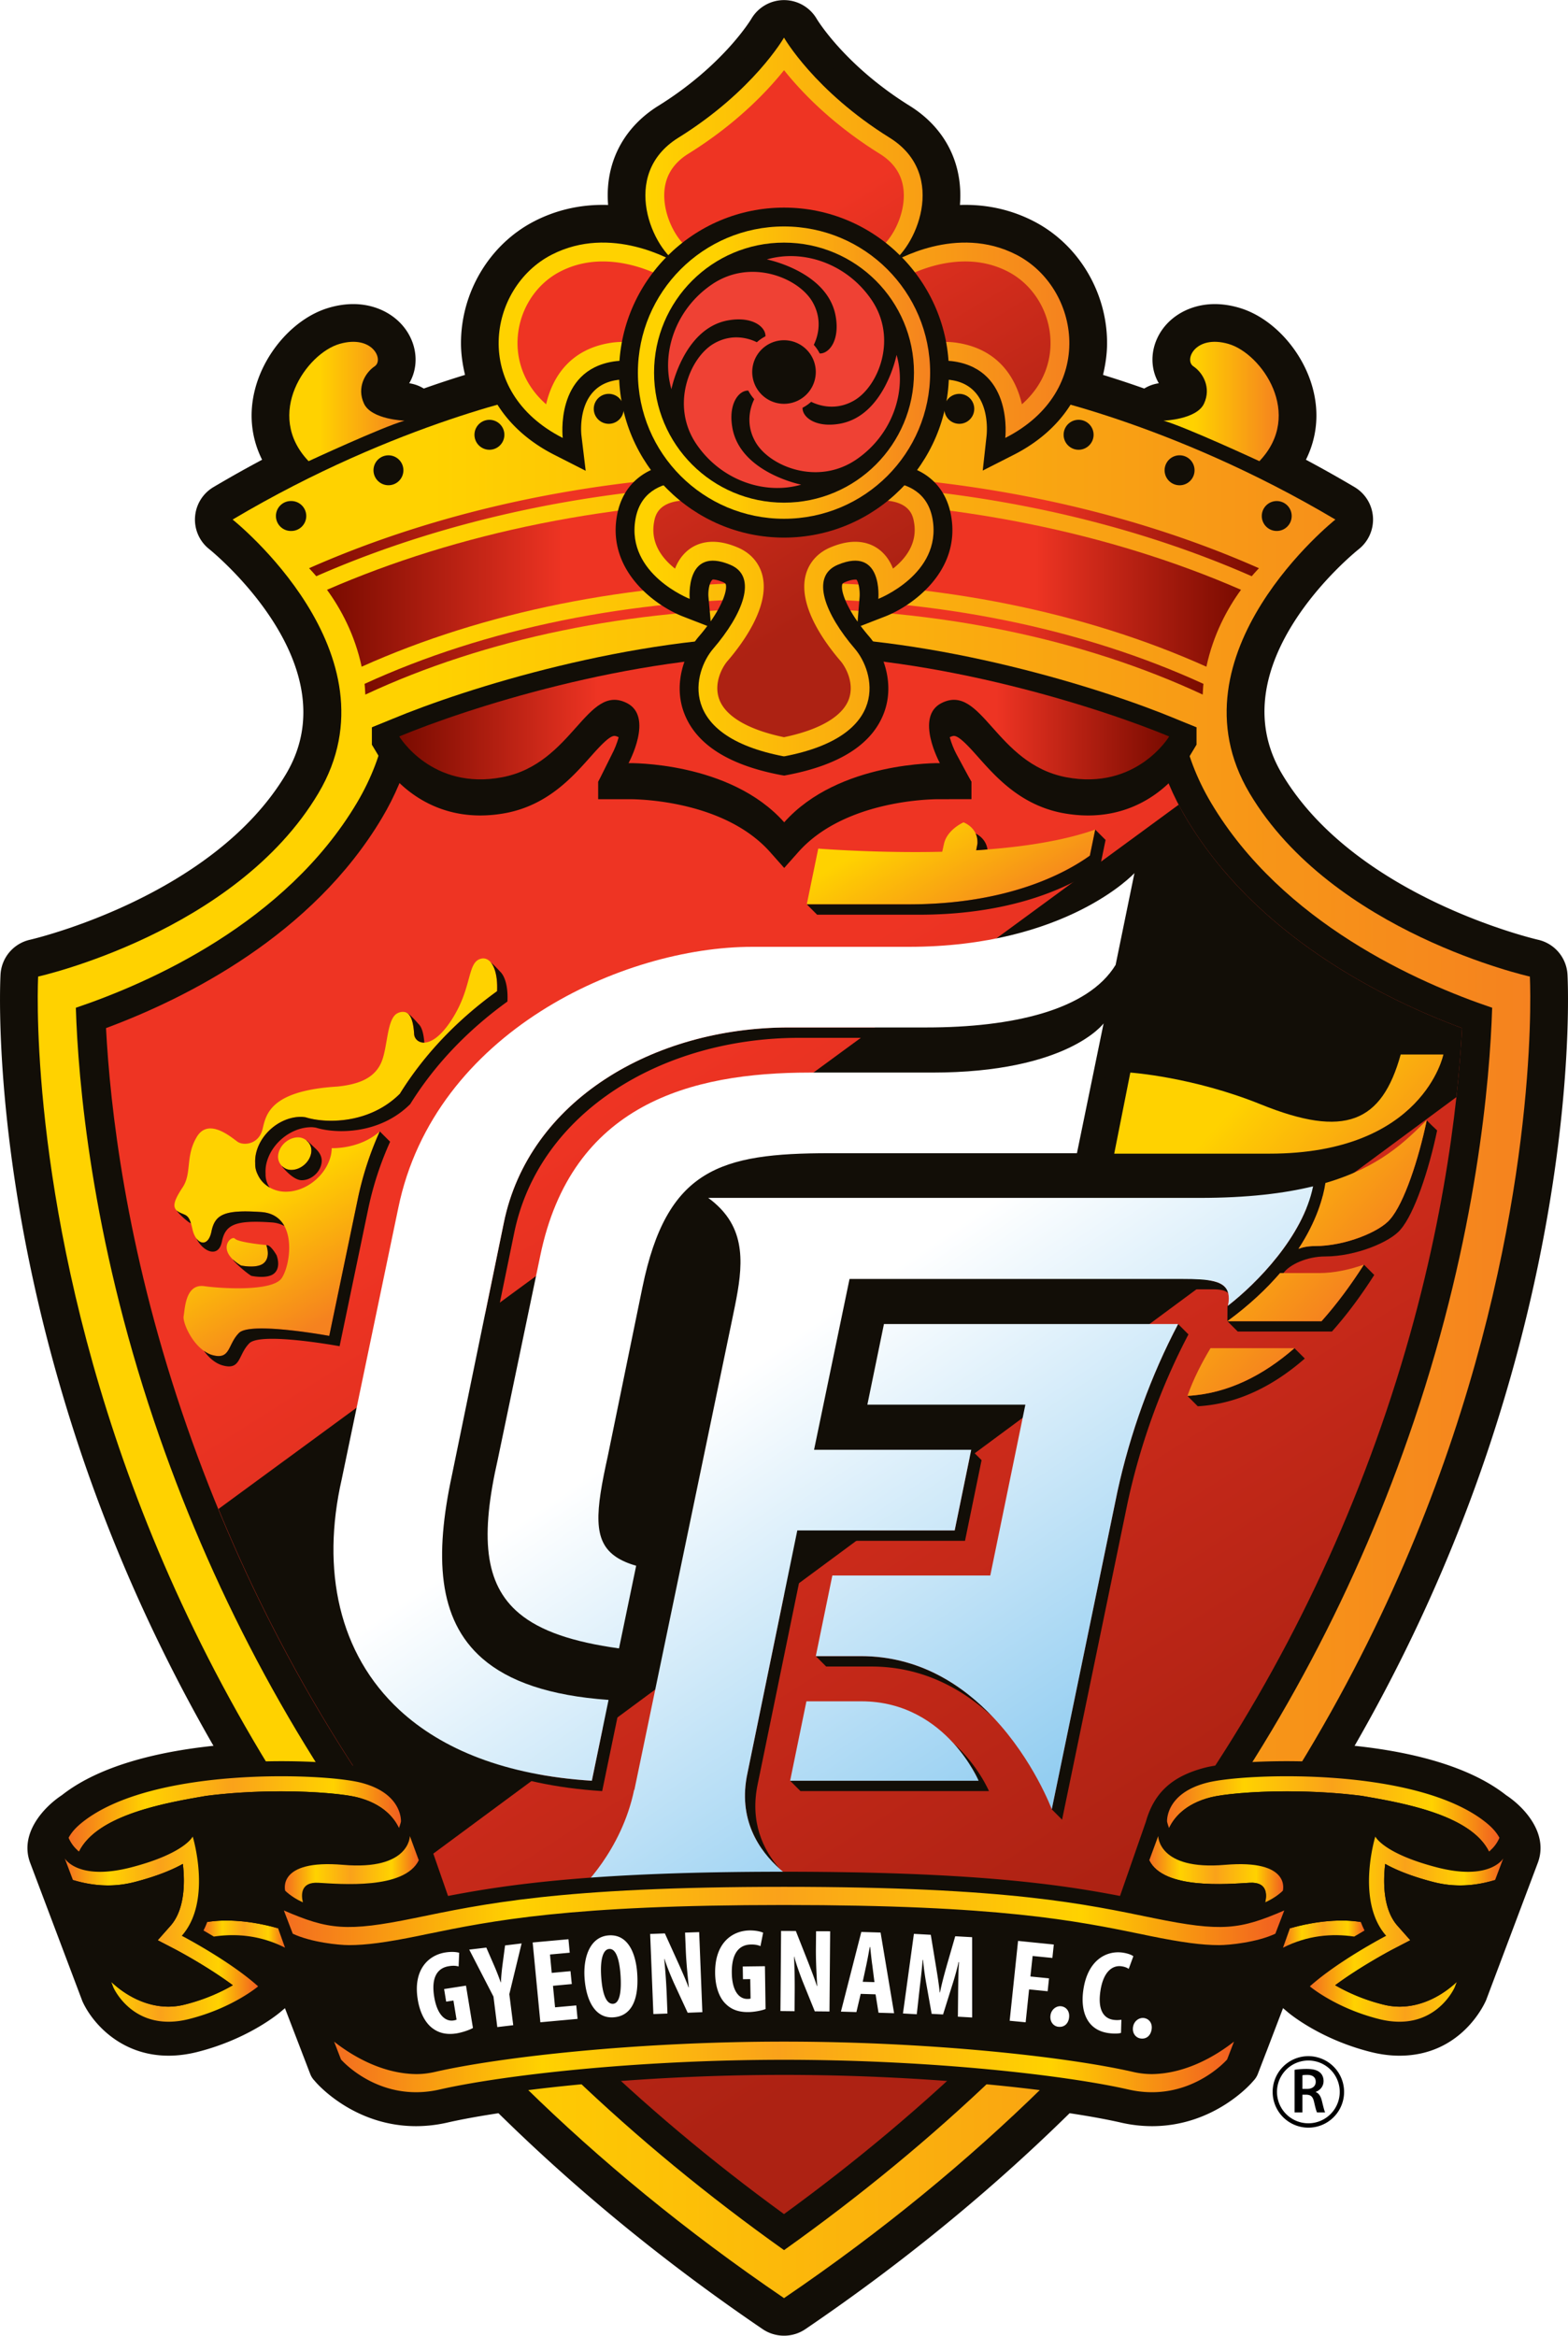 <svg xmlns="http://www.w3.org/2000/svg" xml:space="preserve" width="259.151" height="385.876" x="0px" y="0px" enable-background="new 0 0 298.497 444.462" viewBox="0 0 298.497 444.462"><path fill="#120E07" d="M219.296 404.592a26.44 26.44 0 0 1-5.904-.68c-11.593-2.642-36.617-5.496-64.135-5.496-27.526 0-52.545 2.854-64.138 5.503a26.965 26.965 0 0 1-5.91.673c-11.864 0-18.91-8.145-19.205-8.504l-.301-.34a3.682 3.682 0 0 1-.625-1.036l-.183-.466-1.026-2.678-.283-.728-.241-.638-3.101-8.064-.915.777c-1.104.912-6.772 5.303-15.827 7.575-1.84.459-3.665.692-5.408.692-9.359 0-14.729-6.546-16.427-10.411l-9.89-26.199c-2.2-5.668 2.645-10.761 5.992-12.958 11.526-9.084 33.021-10.064 41.75-10.064 7.193 0 13.457.527 16.748 1.421 7.349 1.978 11.657 6.018 13.563 12.716l3.836 11.007c12.285-2.198 28.907-4.105 61.583-4.105s49.31 1.907 61.591 4.105l3.904-11.201c1.833-6.5 6.138-10.544 13.493-12.521 3.295-.894 9.563-1.421 16.749-1.421 8.728 0 30.224.98 41.741 10.064 3.348 2.197 8.207 7.29 5.973 12.997l-9.786 25.985c-.239.563-4.629 10.586-16.503 10.586-1.748 0-3.562-.233-5.406-.692-9.395-2.344-15.177-7.032-15.805-7.55l-.948-.81-3.092 8.094-.227.576-.298.776-1.017 2.646-.19.488a3.812 3.812 0 0 1-.625 1.036l-.33.372c-.272.328-7.316 8.473-19.177 8.473z"/><path fill="#120E07" d="M298.398 185.434a7.19 7.19 0 0 0-5.601-6.607c-.347-.08-34.771-8.053-48.743-31.55-12.37-20.803 13.524-41.908 14.639-42.795a7.206 7.206 0 0 0 2.674-6.108 7.19 7.19 0 0 0-3.49-5.675 236.297 236.297 0 0 0-9.271-5.212c2.084-4.19 2.576-8.858 1.294-13.621-1.929-7.172-7.697-13.47-14.026-15.306-1.577-.463-3.131-.693-4.623-.693-5.432 0-10.035 3.144-11.453 7.821-.761 2.538-.431 5.15.806 7.243a7.21 7.21 0 0 0-2.777 1.005 201.79 201.79 0 0 0-7.847-2.596c.459-1.944.764-3.932.771-6.002.019-9.762-5.478-18.893-14.005-23.258-4.001-2.053-8.368-3.093-12.987-3.093-.344 0-.684.006-1.017.018.052-.697.084-1.401.071-2.093-.084-7.007-3.51-12.972-9.657-16.788-12.408-7.716-17.64-16.47-17.691-16.554a7.211 7.211 0 0 0-12.425 0c-.052.084-5.28 8.837-17.693 16.554-6.143 3.816-9.573 9.781-9.658 16.788-.008.691.018 1.396.076 2.093a30.986 30.986 0 0 0-1.015-.018c-4.62 0-8.993 1.041-12.996 3.093-8.519 4.365-14.014 13.496-13.996 23.258.003 2.07.306 4.058.767 6.002a191.627 191.627 0 0 0-7.85 2.596 7.228 7.228 0 0 0-2.774-1.005c1.238-2.093 1.568-4.7.806-7.237-1.418-4.684-6.02-7.828-11.442-7.828-1.499 0-3.063.23-4.636.693-6.327 1.835-12.094 8.135-14.024 15.306-1.287 4.765-.794 9.44 1.29 13.621a236.273 236.273 0 0 0-9.27 5.212 7.176 7.176 0 0 0-3.495 5.687 7.154 7.154 0 0 0 2.695 6.105c.272.21 27.068 21.859 14.634 42.787-13.974 23.498-48.408 31.471-48.753 31.55a7.19 7.19 0 0 0-5.605 6.607c-.086 1.582-1.936 39.303 15.016 90.128 15.605 46.755 50.832 113.812 130.069 167.656a7.25 7.25 0 0 0 4.073 1.243 7.194 7.194 0 0 0 4.058-1.243c79.248-53.845 114.476-120.901 130.075-167.656 16.945-50.825 15.09-88.546 15.006-90.128z"/><linearGradient id="a" x1="7.183" x2="291.315" y1="253.58" y2="253.58" gradientUnits="userSpaceOnUse"><stop offset="0.264" style="stop-color:#ffd200"/><stop offset="1" style="stop-color:#f5821f"/></linearGradient><path fill="url(#a)" d="M195.411 74.916s27.226 5.209 58.802 23.951c0 0-32.12 25.519-16.335 52.071 15.791 26.559 53.356 34.893 53.356 34.893s8.241 149.394-141.95 251.458l-.01.046c-.005-.014-.018-.017-.026-.023-.008.007-.021.01-.029.023v-.046C-.973 335.225 7.263 185.831 7.263 185.831s37.565-8.334 53.354-34.893c15.787-26.552-16.333-52.071-16.333-52.071 31.576-18.742 58.798-23.951 58.798-23.951s20.552-5.09 46.116-5.09c25.567 0 46.213 5.09 46.213 5.09z"/><linearGradient id="b" x1="55.071" x2="76.997" y1="76.399" y2="76.399" gradientUnits="userSpaceOnUse"><stop offset="0.264" style="stop-color:#ffd200"/><stop offset="1" style="stop-color:#f5821f"/></linearGradient><path fill="url(#b)" d="M58.745 87.757s13.994-6.491 18.251-7.708c0 0-6.284-.201-7.703-3.242-1.418-3.043.206-5.877 2.026-7.098 1.828-1.217-.404-6.084-6.691-4.263-6.285 1.83-14.396 13.386-5.883 22.311z"/><path fill="#120E07" d="M230.549 152.771c-2.816-4.746-4.564-9.49-5.455-14.173-22.482-9.106-49.844-15.152-75.845-15.152-26 0-53.354 6.045-75.847 15.157-.892 4.678-2.642 9.422-5.456 14.168-13.582 22.852-39.486 34.266-53.509 38.996.431 13.773 2.901 43.122 14.888 78.623 21.392 63.356 61.718 116.405 119.932 157.792 58.21-41.388 98.533-94.437 119.919-157.792 11.983-35.501 14.444-64.85 14.885-78.623-14.025-4.73-39.929-16.145-53.512-38.996z"/><linearGradient id="c" x1="95.181" x2="225.969" y1="143.666" y2="349.674" gradientUnits="userSpaceOnUse"><stop offset="0.275" style="stop-color:#ee3423"/><stop offset="1" style="stop-color:#ad2213"/></linearGradient><path fill="url(#c)" d="M149.249 421.322c-55.479-40.343-94.042-91.705-114.646-152.72-10.647-31.537-13.646-57.989-14.42-72.964 15.361-5.704 39.288-17.698 52.547-40.017 2.462-4.139 4.286-8.472 5.458-12.915 22.515-8.728 48.246-13.687 71.061-13.687 22.809 0 48.54 4.959 71.064 13.681 1.159 4.443 2.988 8.774 5.451 12.921 13.267 22.319 37.189 34.313 52.557 40.017-.78 14.987-3.79 41.457-14.428 72.964-20.596 61.012-59.155 112.372-114.644 152.72z"/><defs><filter id="d" width="258.138" height="292.304" x="20.183" y="129.019" filterUnits="userSpaceOnUse"><feColorMatrix color-interpolation-filters="sRGB" result="source" values="-1 0 0 0 1 0 -1 0 0 1 0 0 -1 0 1 0 0 0 1 0"/></filter></defs><mask id="e" width="258.138" height="292.304" x="20.183" y="129.019" maskUnits="userSpaceOnUse"><g filter="url(#d)"><image width="1093" height="1235" overflow="visible" transform="matrix(.24 0 0 .24 18.183 127.019)"/></g></mask><g mask="url(#e)" opacity="0.6"><path d="M149.249 421.322c-55.479-40.343-94.042-91.705-114.646-152.72-10.647-31.537-13.646-57.989-14.42-72.964 15.361-5.704 39.288-17.698 52.547-40.017 2.462-4.139 4.286-8.472 5.458-12.915 22.515-8.728 48.246-13.687 71.061-13.687 22.809 0 48.54 4.959 71.064 13.681 1.159 4.443 2.988 8.774 5.451 12.921 13.267 22.319 37.189 34.313 52.557 40.017-.78 14.987-3.79 41.457-14.428 72.964-20.596 61.012-59.155 112.372-114.644 152.72z"/></g><path fill="#120E07" d="M278.32 195.638c-15.367-5.704-39.29-17.698-52.557-40.017-.492-.822-.932-1.659-1.376-2.498L41.592 287.146a297.708 297.708 0 0 0 38.594 67.285l197.063-145.663c.547-5.008.877-9.418 1.071-13.13z"/><path fill="#FFCF00" d="M275.355 296.87c0-.007 0-.014.01-.014-.01 0-.01.007-.01.014z"/><linearGradient id="f" x1="221.504" x2="243.426" y1="76.399" y2="76.399" gradientUnits="userSpaceOnUse"><stop offset="0.264" style="stop-color:#ffd200"/><stop offset="1" style="stop-color:#f5821f"/></linearGradient><path fill="url(#f)" d="M239.749 87.757s-13.991-6.491-18.245-7.708c0 0 6.283-.201 7.701-3.242 1.421-3.043-.197-5.877-2.023-7.098-1.829-1.217.401-6.084 6.691-4.263 6.287 1.83 14.39 13.386 5.876 22.311z"/><linearGradient id="g" x1="62.251" x2="236.249" y1="110.99" y2="110.99" gradientUnits="userSpaceOnUse"><stop offset="0" style="stop-color:#790b00"/><stop offset="0.258" style="stop-color:#ee3423"/><stop offset="0.775" style="stop-color:#ee3423"/><stop offset="1" style="stop-color:#790b00"/></linearGradient><path fill="url(#g)" d="M62.251 112.235c2.624 3.606 5.293 8.516 6.594 14.634 23.226-10.437 51.056-16.084 80.403-16.084 29.349 0 57.186 5.647 80.413 16.084 1.302-6.118 3.97-11.039 6.588-14.639-24.752-10.782-54.719-17.12-87-17.12-32.274 0-62.241 6.339-86.998 17.125z"/><linearGradient id="h" x1="69.402" x2="229.099" y1="123.048" y2="123.048" gradientUnits="userSpaceOnUse"><stop offset="0" style="stop-color:#790b00"/><stop offset="0.258" style="stop-color:#ee3423"/><stop offset="0.775" style="stop-color:#ee3423"/><stop offset="1" style="stop-color:#790b00"/></linearGradient><path fill="url(#h)" d="M149.257 115.794c29.25 0 56.915 5.75 79.699 16.379.045-.678.062-1.376.143-2.04-22.927-10.521-50.611-16.218-79.842-16.218-29.242 0-56.929 5.697-79.855 16.218.08.664.101 1.363.144 2.046 22.772-10.635 50.451-16.385 79.711-16.385z"/><linearGradient id="i" x1="58.839" x2="239.661" y1="99.871" y2="99.871" gradientUnits="userSpaceOnUse"><stop offset="0" style="stop-color:#790b00"/><stop offset="0.258" style="stop-color:#ee3423"/><stop offset="0.775" style="stop-color:#ee3423"/><stop offset="1" style="stop-color:#790b00"/></linearGradient><path fill="url(#i)" d="M149.257 91.97c33.027 0 63.7 6.544 89.032 17.682a46.68 46.68 0 0 1 1.372-1.525c-25.693-11.362-56.829-18.036-90.413-18.036-33.583 0-64.711 6.674-90.41 18.036.438.458.894.971 1.369 1.525 25.341-11.133 56.014-17.682 89.05-17.682z"/><path fill="#120E07" d="m149.286 161.885-2.68-3.017c-8.694-9.783-24.901-10.066-26.717-10.066h-6.02l2.635-5.296c.915-1.701 1.96-4.794 1.528-6.168-.058-.187-.105-.25-.311-.352-.206-.108-.507-.228-.75-.228-1.015 0-2.928 2.146-4.618 4.042-3.417 3.836-8.1 9.099-16.024 10.622-1.661.32-3.302.479-4.89.479-12.42 0-18.271-9.513-18.511-9.912l-2.136-3.563 3.839-1.593c14.04-5.853 45.569-15.757 74.652-15.781 29.093.024 60.617 9.929 74.654 15.781l3.842 1.593-2.136 3.56c-.24.403-6.09 9.916-18.501 9.916h-.013c-1.58 0-3.234-.159-4.889-.479-7.918-1.523-12.603-6.779-16.018-10.615-1.684-1.902-3.606-4.048-4.623-4.048-.243 0-.547.12-.751.228-.204.102-.246.165-.301.352-.438 1.371.608 4.459 1.527 6.168l2.858 5.291-6.247.005c-1.816 0-18.025.284-26.714 10.066l-2.685 3.015z"/><image width="692" height="208" overflow="visible" transform="matrix(.24 0 0 .24 66.315 120.558)"/><path fill="#120E07" d="m149.286 165.166-2.68-3.022c-8.694-9.778-24.901-10.063-26.717-10.063h-6.02v-3.28c.919-1.701 4.595-6.811 4.163-8.184-.058-.186-.105-.244-.311-.353-.206-.102-.507-.225-.75-.225-1.015 0-2.928 2.146-4.618 4.038-3.417 3.839-8.1 9.104-16.024 10.63a26.551 26.551 0 0 1-4.89.471c-12.42 0-18.271-9.511-18.511-9.911l-2.136-3.561v-3.283c14.04-5.851 49.408-14.072 78.492-14.095 29.093.022 64.457 8.244 78.496 14.095v3.283l-2.136 3.556c-.24.405-6.09 9.916-18.501 9.916h-.013c-1.58 0-3.234-.159-4.889-.471-7.918-1.526-12.603-6.786-16.018-10.628-1.684-1.894-3.606-4.04-4.623-4.04-.243 0-.547.123-.751.225-.204.109-.246.167-.301.353-.438 1.37 3.457 6.47 4.386 8.179v3.278l-6.247.007c-1.816 0-18.025.285-26.714 10.063l-2.687 3.022z"/><linearGradient id="j" x1="76.006" x2="222.572" y1="140.56" y2="140.56" gradientUnits="userSpaceOnUse"><stop offset="0" style="stop-color:#790b00"/><stop offset="0.258" style="stop-color:#ee3423"/><stop offset="0.775" style="stop-color:#ee3423"/><stop offset="1" style="stop-color:#790b00"/></linearGradient><path fill="url(#j)" d="M149.286 124.642c-29.43.022-60.888 10.338-73.28 15.5 0 0 6.204 10.338 19.644 7.752 13.439-2.585 16.026-17.944 23.676-14.113 5.17 2.586.33 11.436.33 11.436s19.263-.4 29.63 11.262c10.364-11.662 29.635-11.262 29.635-11.262s-4.843-8.849.324-11.436c7.659-3.832 10.249 11.528 23.684 14.113 13.435 2.586 19.644-7.752 19.644-7.752-12.393-5.162-43.859-15.477-73.287-15.5z"/><image width="520" height="653" overflow="visible" transform="matrix(.24 0 0 .24 86.867 -3.772)"/><path fill="#120E07" d="m149.274 147.587-.72-.126c-10.108-1.936-16.306-6.008-18.441-12.111-1.86-5.317.136-10.98 2.925-14.231a35.45 35.45 0 0 0 1.612-2.005l-4.66-1.81c-5.108-1.998-14.327-8.528-12.572-19.007 1.086-6.526 6.049-10.266 13.621-10.266.52 0 1.021.013 1.5.041-.813-3.912-3.032-8.349-5.939-11.512-1.803-1.97-4.686-4.318-8.096-4.318-.371 0-.752.029-1.135.089-7.717 1.185-6.727 10.194-6.678 10.579l.804 6.675-5.995-3.048c-8.985-4.573-14.145-12.305-14.157-21.206-.021-8.427 4.713-16.298 12.052-20.062 3.488-1.79 7.316-2.691 11.352-2.691 1.912 0 3.736.199 5.429.522-.587-1.929-.927-4.006-.903-6.134.068-5.75 2.896-10.641 7.962-13.799 13.292-8.253 18.847-17.705 18.907-17.795L149.249 0l3.118 5.374c.052.097 5.61 9.542 18.898 17.793 5.066 3.159 7.896 8.051 7.961 13.8a20.248 20.248 0 0 1-.9 6.134 28.922 28.922 0 0 1 5.426-.522c4.04 0 7.863.901 11.354 2.691 7.335 3.764 12.071 11.635 12.059 20.062-.02 8.901-5.177 16.633-14.163 21.206l-5.921 3.009.731-6.62c.097-.961.815-9.44-6.675-10.595a7.57 7.57 0 0 0-1.144-.089c-3.402 0-6.286 2.357-8.096 4.327-2.9 3.155-5.128 7.591-5.94 11.503.485-.027.987-.041 1.499-.041 7.575 0 12.541 3.739 13.629 10.266 1.761 10.479-7.459 17.01-12.574 19.007l-4.668 1.81a37.921 37.921 0 0 0 1.619 2.009c2.79 3.247 4.781 8.911 2.926 14.228-2.13 6.103-8.336 10.175-18.444 12.111l-.67.124zm13.622-37.296c-.469 0-1.068.086-2.033.487-.479.206-.511.348-.54.476-.236.981.443 3.512 2.936 7.052l.376-4.652c.11-1.429-.246-3.074-.615-3.364l-.124.001zm-27.194-.018c-.623.34-.947 2.117-.83 3.358l.417 4.61c2.447-3.504 3.121-6.011 2.891-6.987-.029-.128-.064-.271-.552-.481-1.042-.432-1.655-.5-1.926-.5z"/><linearGradient id="k" x1="94.927" x2="203.57" y1="75.544" y2="75.544" gradientUnits="userSpaceOnUse"><stop offset="0.264" style="stop-color:#ffd200"/><stop offset="1" style="stop-color:#f5821f"/></linearGradient><path fill="url(#k)" d="M193.47 48.463c-11.285-5.785-22.972 1.047-24.412 1.944 5.16-2.797 11.634-17.151.307-24.194-14.327-8.907-20.116-19.056-20.116-19.056s-5.783 10.148-20.12 19.056c-11.322 7.043-4.849 21.397.316 24.194-1.446-.897-13.132-7.729-24.414-1.944-12.182 6.245-15.448 25.955 2.096 34.872 0 0-1.539-12.819 9.696-14.551 11.231-1.73 20.374 14.312 19.597 23.502 0 0-13.741-3.765-15.464 6.605-1.735 10.368 10.34 15.069 10.34 15.069s-.926-10.115 7.724-6.486c5.319 2.229 2.358 9.443-3.261 15.984-3.711 4.329-7.078 16.546 13.47 20.473l.021-.131.021.131c20.549-3.927 17.185-16.144 13.472-20.473-5.613-6.541-8.577-13.755-3.263-15.984 8.652-3.629 7.727 6.486 7.727 6.486s12.072-4.702 10.344-15.069c-1.729-10.37-15.475-6.605-15.475-6.605-.776-9.19 8.372-25.232 19.604-23.502 11.233 1.732 9.692 14.551 9.692 14.551 17.542-8.917 14.275-28.627 2.098-34.872z"/><linearGradient id="l" x1="127.107" x2="173.775" y1="28.688" y2="105.92" gradientUnits="userSpaceOnUse"><stop offset="0.275" style="stop-color:#ee3423"/><stop offset="1" style="stop-color:#ad2213"/></linearGradient><path fill="url(#l)" d="M149.249 140.283c-6.824-1.413-11.206-3.992-12.356-7.297-1.051-2.998.583-6.011 1.589-7.185 3.082-3.582 8.033-10.45 6.683-16.192-.586-2.467-2.269-4.403-4.754-5.442-1.714-.722-3.251-1.072-4.708-1.072-2.211 0-4.123.824-5.536 2.376-.757.822-1.289 1.767-1.662 2.732-2.339-1.842-4.678-4.741-4.014-8.729.215-1.274.715-4.269 6.549-4.269 2.384 0 4.416.538 4.44.544l4.147 1.109.364-4.269c.552-6.507-2.779-15.092-8.104-20.888-3.995-4.341-8.619-6.635-13.381-6.635-.745 0-1.489.055-2.227.17-7.776 1.196-11.141 6.583-12.313 11.698-4.631-4.083-5.442-8.8-5.448-11.613-.011-5.756 3.188-11.122 8.155-13.661 2.468-1.271 5.184-1.907 8.077-1.907 5.969 0 11.049 2.674 12.467 3.498l3.763-6.102c-1.882-1.232-4.576-5.544-4.529-10.094.037-3.307 1.581-5.927 4.576-7.792 9.15-5.688 15.006-11.868 18.232-15.906 3.218 4.039 9.063 10.218 18.221 15.911 3.001 1.86 4.535 4.48 4.577 7.787.049 4.55-2.645 8.862-4.532 10.094l3.766 6.102c1.411-.824 6.493-3.498 12.463-3.498 2.897 0 5.61.636 8.08 1.907 4.96 2.54 8.164 7.905 8.151 13.661 0 2.813-.819 7.53-5.445 11.613-1.172-5.115-4.538-10.501-12.32-11.698a14.335 14.335 0 0 0-2.225-.17c-4.755 0-9.385 2.293-13.379 6.635-5.322 5.803-8.656 14.381-8.109 20.888l.365 4.269 4.15-1.109c.02-.006 2.053-.544 4.436-.544 5.843 0 6.342 2.995 6.555 4.269.667 3.988-1.673 6.887-4.017 8.729-.373-.965-.907-1.91-1.658-2.732-1.411-1.552-3.327-2.376-5.539-2.376-1.453 0-2.994.35-4.703 1.065-2.486 1.046-4.175 2.982-4.762 5.449-1.346 5.743 3.603 12.61 6.691 16.189.997 1.177 2.635 4.19 1.592 7.188-1.165 3.305-5.541 5.884-12.368 7.297z"/><path fill="#120E07" d="M149.257 102.303c-17.316 0-31.411-14.079-31.411-31.398 0-17.313 14.095-31.399 31.411-31.399 17.314 0 31.393 14.087 31.393 31.399-.001 17.32-14.079 31.398-31.393 31.398z"/><linearGradient id="m" x1="121.436" x2="177.069" y1="70.906" y2="70.906" gradientUnits="userSpaceOnUse"><stop offset="0.264" style="stop-color:#ffd200"/><stop offset="1" style="stop-color:#f5821f"/></linearGradient><path fill="url(#m)" d="M177.069 70.905c0 15.367-12.457 27.813-27.821 27.813-15.354 0-27.813-12.446-27.813-27.813 0-15.362 12.458-27.811 27.813-27.811 15.364 0 27.821 12.449 27.821 27.811z"/><path fill="#120E07" d="M173.991 70.905c0 13.671-11.082 24.747-24.743 24.747-13.658 0-24.736-11.076-24.736-24.747 0-13.66 11.078-24.737 24.736-24.737 13.661 0 24.743 11.078 24.743 24.737z"/><path fill="#EF4134" d="M170.676 67.534s-2.275 11.605-10.835 13.103c-4.619.801-7.132-1.29-7.059-3.044a7.843 7.843 0 0 0 1.636-1.133c1.577.778 4.795 1.743 8.239-.283 4.548-2.684 8.307-11.787 3.211-19.184-4.752-6.917-13.065-9.61-19.881-7.624 0 0 11.621 2.287 13.103 10.836.806 4.616-1.282 7.124-3.043 7.057a7.902 7.902 0 0 0-1.127-1.64c.777-1.575 1.732-4.797-.284-8.234-2.688-4.552-11.802-8.31-19.188-3.211-6.918 4.752-9.613 13.063-7.63 19.882 0 0 2.289-11.619 10.837-13.106 4.626-.805 7.133 1.287 7.063 3.043a7.85 7.85 0 0 0-1.638 1.131c-1.576-.789-4.794-1.742-8.239.286-4.546 2.677-8.303 11.79-3.214 19.179 4.759 6.917 13.069 9.615 19.89 7.632 0 0-11.612-2.297-13.101-10.843-.806-4.618 1.272-7.124 3.035-7.054a7.92 7.92 0 0 0 1.135 1.63c-.78 1.583-1.738 4.799.287 8.242 2.677 4.548 11.793 8.3 19.187 3.214 6.907-4.753 9.6-13.071 7.616-19.879zm-27.475 3.252a6.043 6.043 0 0 1 6.047-6.041c3.34 0 6.05 2.703 6.05 6.041a6.055 6.055 0 0 1-6.05 6.057 6.054 6.054 0 0 1-6.047-6.057z"/><path fill="#120E07" d="M58.301 98.192a2.849 2.849 0 0 1-2.849 2.847 2.849 2.849 0 1 1 0-5.696 2.852 2.852 0 0 1 2.849 2.849zM76.794 89.492a2.845 2.845 0 1 1-5.692 0 2.845 2.845 0 1 1 5.692 0zM96.017 82.736a2.853 2.853 0 0 1-2.849 2.849 2.851 2.851 0 0 1-2.845-2.849 2.847 2.847 0 1 1 5.694 0zM118.736 77.799a2.85 2.85 0 0 1-5.701 0 2.85 2.85 0 0 1 5.701 0z"/><circle cx="243.049" cy="98.192" r="2.847" fill="#120E07"/><path fill="#120E07" d="M221.704 89.492a2.852 2.852 0 0 0 2.85 2.852 2.848 2.848 0 0 0 2.849-2.852 2.846 2.846 0 0 0-2.849-2.851 2.852 2.852 0 0 0-2.85 2.851zM202.481 82.736c0 1.567 1.275 2.849 2.849 2.849s2.853-1.282 2.853-2.849c0-1.58-1.279-2.851-2.853-2.851s-2.849 1.271-2.849 2.851zM179.77 77.799a2.848 2.848 0 1 0 5.696.002 2.848 2.848 0 0 0-5.696-.002zM272.15 200.552s-1.188 18.98-30.479 18.98h-29.56l1.182 2.706h29.55c29.294 0 30.476-18.98 30.476-18.98l-1.169-2.706z"/><image width="1052" height="892" overflow="visible" transform="matrix(.24 0 0 .24 28.729 152.72)"/><linearGradient id="n" x1="109.001" x2="126.725" y1="183.039" y2="213.508" gradientUnits="userSpaceOnUse"><stop offset="0.264" style="stop-color:#ffd200"/><stop offset="1" style="stop-color:#f5821f"/></linearGradient><path fill="url(#n)" d="M52.997 219.524c-.204.978.107 1.805.698 2.373.447.43 1.033.725 1.774.725 1.717 0 3.391-1.386 3.744-3.098.218-1.054-.167-1.942-.87-2.502-.434-.345-.948-.591-1.607-.591-1.719 0-3.389 1.39-3.739 3.093zm-3.326 21.166c1.145-.492 1.68-1.801 1.031-3.745 0-.01 0-.012-.008-.018 0 0-5.273-.479-5.971-1.214-.613-.628-2.97 1.481-.403 3.948.398.379.896.764 1.551 1.149 0 .001 2.317.517 3.8-.12zm41.924-58.263c-2.723.639-1.601 5.411-5.604 11.609-2.1 3.255-3.927 4.325-5.214 4.364-1.165.032-1.887-.775-1.936-1.614-.131-2.158-.565-3.811-1.638-4.171-.032 0-.076-.031-.1-.018-.005 0-.012.005-.012.005-.383-.092-.819-.073-1.363.178-2.198.991-1.86 6.81-3.265 9.662-1.386 2.826-4.318 3.917-8.232 4.32-12.721.777-13.574 5.233-14.236 8.054-.719 3.017-3.648 3.208-4.742 2.472-1.089-.742-5.503-4.701-7.76-.989-2.255 3.707-.923 6.931-2.728 9.649-1.594 2.402-1.975 3.646-1.107 4.417.11.097.234.193.392.278 1.147.636 1.748.382 2.302 2.158.089.298.18.633.272 1.059.163.751.427 1.355.751 1.793.958 1.3 2.386 1.107 2.875-1.293.664-3.218 2.358-4.21 9.477-3.716 2.221.157 3.608 1.208 4.408 2.653 1.75 3.181.671 8.262-.534 9.957-1.751 2.491-11.109 1.987-14.734 1.492-3.632-.497-3.657 4.456-3.907 5.693-.215 1.034 1.288 4.817 3.854 6.617.494.341 1.017.643 1.586.798 3.529.987 2.893-1.979 5.094-4.2 2.026-2.056 15.15.191 17.185.559l5.408-25.932a61.918 61.918 0 0 1 4.21-12.981c-3.868 3.44-9.146 3.183-9.146 3.183a8.035 8.035 0 0 1-.12 1.165c-.809 3.938-4.674 7.127-8.632 7.127a6.143 6.143 0 0 1-3.042-.788c-1.013-.573-1.81-1.408-2.281-2.459a4.282 4.282 0 0 1-.489-2.137 6.855 6.855 0 0 1 .12-1.743c.805-3.933 4.659-7.119 8.621-7.119.294 0 .563.054.835.083 3.699 1.167 12.063 1.392 17.958-4.474 4.869-7.842 11.308-14.323 18.507-19.521.125-2.63-.385-4.545-1.22-5.515-.505-.591-1.138-.831-1.813-.675zm94.241-20.625.239-1.264c.039-.766-.097-1.398-.337-1.923-.728-1.577-2.317-2.124-2.317-2.124s-3.089 1.337-3.713 4.067l-.34 1.523c-11.373.287-22.541-.506-23.6-.6l-2.184 10.608h19.399c18.821 0 29.756-5.884 34.489-9.265l1.022-4.961c-5.931 2.093-13.26 3.214-20.511 3.781-.71.056-1.428.118-2.147.158z"/><g fill="#120E07"><path d="M55.469 222.622a2.495 2.495 0 0 1-1.774-.725l-.018.05s2.044 2.642 3.757 2.642c1.721 0 3.399-1.384 3.748-3.096.254-1.209-.264-2.156-1.216-3.025l-1.544-1.463c-.02 0-.049.013-.078.018.703.56 1.088 1.449.87 2.502-.354 1.711-2.028 3.097-3.745 3.097zM42.227 236.327c.657-3.213 2.354-4.205 9.465-3.711a5.965 5.965 0 0 1 2.443.68c-.8-1.445-2.187-2.496-4.408-2.653-7.119-.494-8.813.499-9.477 3.716-.489 2.4-1.917 2.593-2.875 1.293 1.286 2.58 4.209 3.786 4.852.675z"/><path d="M51.356 225.982c-.096-.17-.229-.313-.311-.487a4.308 4.308 0 0 1-.487-2.138 7.136 7.136 0 0 1 .111-1.74c.813-3.935 4.673-7.122 8.631-7.122.296 0 .558.05.835.086 3.692 1.166 12.067 1.391 17.956-4.476 4.874-7.845 11.308-14.328 18.509-19.523.139-2.83-.466-4.835-1.421-5.72 0 0-.942-1.056-1.771-1.763.835.969 1.345 2.884 1.22 5.515-7.199 5.197-13.638 11.678-18.507 19.521-5.895 5.866-14.26 5.641-17.958 4.474-.272-.029-.541-.083-.835-.083-3.962 0-7.816 3.186-8.621 7.119a6.855 6.855 0 0 0-.12 1.743c-.031.75.15 1.479.489 2.137.47 1.049 1.267 1.884 2.28 2.457zM68.086 228.277l-5.408 25.932c-2.035-.368-15.159-2.614-17.185-.559-2.201 2.221-1.565 5.188-5.094 4.2-.57-.155-1.093-.457-1.586-.798.915 1.247 2.114 2.368 3.556 2.771 3.534.986 2.899-1.978 5.089-4.202 2.033-2.059 15.157.189 17.191.553l5.406-25.932a61.736 61.736 0 0 1 4.21-12.978l-1.97-1.97a62.03 62.03 0 0 0-4.209 12.983z"/><path d="M49.671 240.69c-1.482.636-3.8.12-3.8.12a8.434 8.434 0 0 1-1.551-1.149c.041.055.043.089.083.146.422.578 2.425 2.373 3.437 2.975 0 0 2.317.52 3.804-.12 1.147-.494 1.685-1.811 1.024-3.765 0 0-1.017-1.859-1.805-1.952-.052-.007-.108.006-.16 0 .648 1.944.112 3.254-1.032 3.745zM174.959 174.062c18.812 0 29.753-5.885 34.486-9.263l1.02-4.964-1.969-1.97-1.022 4.961c-4.733 3.381-15.668 9.265-34.489 9.265h-19.399l1.967 1.971h19.406zM78.842 196.786c.048.838.771 1.646 1.936 1.614-.129-1.637-.445-2.954-1.118-3.556 0 0-1.816-2.143-2.456-2.229 1.073.36 1.506 2.013 1.638 4.171zM185.836 161.802c.719-.041 1.438-.102 2.149-.157-.256-1.822-1.609-2.711-2.247-3.03.24.524.376 1.157.337 1.923l-.239 1.264zM86.009 280.846c-3.234 15.117-2.761 27.296 5.826 34.758-6.661-7.553-6.821-18.928-3.857-32.79l9.909-48.204c4.764-23.185 28.438-37.117 54.249-37.117h26.242c16.238 0 30.702-3.268 35.973-11.913l3.583-17.458-1.971-1.975-3.581 17.46c-5.267 8.653-19.74 11.912-35.981 11.912H150.16c-25.809 0-49.475 13.938-54.237 37.12l-9.914 48.207z"/><path d="M98.843 307.021c3.84 4.535 10.58 7.193 20.966 8.628l3.273-15.73-1.973-1.968-3.268 15.729c-8.791-1.216-14.977-3.298-18.998-6.659zM159.88 221.417h47.102l5.076-24.695s-1.969-1.852-1.969-1.975l-5.075 24.699h-47.103c-20.801 0-30.98 2.973-35.611 25.513l-6.583 32.063c-2.328 10.563-2.967 16.234 1.584 19.265-2.26-3.328-1.521-8.656.38-17.3l6.589-32.057c4.631-22.539 14.809-25.513 35.61-25.513zM34.051 230.642a2.084 2.084 0 0 1-.392-.278c.239.508 1.921 2.004 2.361 2.251l.332.185c-.553-1.776-1.153-1.522-2.301-2.158zM155.299 315.147l1.975 1.978h8.589c9.867 0 17.529 4.348 23.227 9.689-5.85-6.196-14.137-11.667-25.198-11.667h-8.593zM167.089 269.268h27.704l.405-1.971h-30.081zM226.049 265.627l1.968 1.975c7.66-.43 14.465-3.922 20.376-9.083l-1.975-1.971c-5.905 5.159-12.71 8.66-20.369 9.079zM224.274 251.955c-5.163 9.801-9.129 20.759-11.547 31.85l-12.506 60.49 1.966 1.976 12.512-60.498c2.408-11.084 6.384-22.045 11.544-31.846l-1.969-1.972zM251.578 251.412h-17.919l1.972 1.97h17.922c2.955-3.305 5.643-6.975 8.058-10.766l-1.969-1.97c-2.415 3.793-5.109 7.458-8.064 10.766z"/><path d="M271.613 213.139c-1.544 7.45-4.328 15.859-6.97 18.863-1.91 2.356-8.515 5.118-14.322 5.118-1.252 0-2.278.196-3.137.526 3.496-5.32 4.724-9.827 5.131-12.531-.757.218-1.531.435-2.347.633-1.92 9.53-10.734 18.473-16.17 22.693-.039.031-.084.07-.123.097l-.017 2.875c4.234-3.101 7.481-6.199 10.029-9.158h.645c1.155-1.622 4.464-3.163 7.957-3.163 5.808 0 12.411-2.765 14.321-5.118 2.642-3.007 5.429-11.415 6.974-18.863.001-.001-1.971-1.817-1.971-1.972zM151.781 291.228l-9.479 46.146c-1.921 8.851 2.23 14.804 6.18 18.307-3.193-3.609-5.806-8.971-4.207-16.345l9.481-46.131h29.952l3.153-15.348-1.972-1.972-3.15 15.342h-29.958zM225.068 243.377h-63.344l-6.753 32.508h2.38l6.348-30.537h67.205c1.38 0 2.338.18 2.907.733-.585-2.397-3.677-2.704-8.743-2.704zM117.818 325.454l-1.97-1.975-3.179 15.384c-16.424-1.029-28.542-5.963-36.647-13.483 8.058 8.621 20.801 14.338 38.614 15.451l3.182-15.377zM110.358 359.595l1.971 1.968h44.035l-1.968-1.968z"/><path d="M181.53 331.748c3.282 3.625 4.766 7.115 4.766 7.115h-35.882l1.972 1.968h35.881s-2.049-4.868-6.737-9.083z"/></g><linearGradient id="o" x1="105.717" x2="205.334" y1="187.196" y2="334.248" gradientUnits="userSpaceOnUse"><stop offset="0.165" style="stop-color:#fff"/><stop offset="0.456" style="stop-color:#fff"/><stop offset="1" style="stop-color:#94cef1"/></linearGradient><path fill="url(#o)" d="M228.412 227.95h-93.589c.881.63 1.62 1.29 2.287 1.97.275.287.538.578.777.874 4.743 5.733 2.97 13.114 1.467 20.43l-18.59 89.394-.041-.046c-2.417 11.732-10.366 19.022-10.366 19.022h44.038s-2.902-1.243-5.913-3.914c-3.95-3.503-8.101-9.456-6.18-18.307l9.479-46.146h29.959l3.15-15.342h-29.919l6.753-32.508h63.344c5.065 0 8.157.306 8.743 2.705.155.638.169 1.397-.052 2.372.013-.005.026-.011.039-.013 5.436-4.22 14.25-13.163 16.17-22.693-5.554 1.357-12.533 2.202-21.556 2.202zm-112.564 95.529c-11.319-.799-19.028-3.544-24.014-7.876-8.587-7.462-9.06-19.641-5.826-34.758l9.913-48.208c4.762-23.182 28.428-37.12 54.237-37.12h26.241c16.241 0 30.715-3.258 35.981-11.912l3.581-17.46s-12.91 14.029-42.981 14.029h-29.784c-24.549 0-60.498 16.233-67.376 49.693l-10.766 51.611c-3.948 17.339-.542 33.221 10.968 43.9 8.106 7.521 20.223 12.454 36.647 13.483l3.179-15.382zm6.452-78.52c4.631-22.54 14.811-25.513 35.611-25.513h47.103l5.075-24.699s-6.811 9.357-32.644 9.357h-23.331c-22.649 0-45.331 5.997-51.269 34.873l-8.07 38.675c-3.328 14.613-2.643 23.762 4.067 29.368 4.021 3.36 10.207 5.442 18.998 6.659l3.268-15.729c-1.551-.443-2.802-.991-3.807-1.664-4.552-3.03-3.912-8.702-1.584-19.265l6.583-32.062zm41.668 78.786h-10.451l-3.103 15.118h35.882s-1.483-3.49-4.766-7.115c-3.56-3.921-9.245-8.003-17.562-8.003zm1.149-56.448h30.081l-.405 1.97-6.276 30.535h-30.064l-3.153 15.345h8.592c11.062 0 19.349 5.471 25.198 11.667 7.66 8.112 11.133 17.48 11.133 17.48l12.506-60.49c2.418-11.091 6.384-22.049 11.547-31.85h-56.001l-3.158 15.343z"/><path fill="#120E07" d="M274.775 200.666s-3.813 18.867-33.104 18.867h-29.56l1.913 1.91h29.553c29.294 0 33.107-18.87 33.107-18.87l-1.909-1.907z"/><linearGradient id="p" x1="228.32" x2="268.984" y1="196.235" y2="233.511" gradientUnits="userSpaceOnUse"><stop offset="0.264" style="stop-color:#ffd200"/><stop offset="1" style="stop-color:#f5821f"/></linearGradient><path fill="url(#p)" d="M266.647 200.666c-3.604 12.978-10.628 15.958-26.63 9.488-12.997-5.254-24.84-6.049-24.84-6.049l-3.065 15.427h29.56c29.29 0 33.104-18.867 33.104-18.867h-8.129z"/><linearGradient id="q" x1="216.198" x2="256.855" y1="209.469" y2="246.738" gradientUnits="userSpaceOnUse"><stop offset="0.264" style="stop-color:#ffd200"/><stop offset="1" style="stop-color:#f5821f"/></linearGradient><path fill="url(#q)" d="M226.049 265.627c7.659-.419 14.464-3.92 20.369-9.08h-15.977c-1.663 2.788-3.194 5.712-4.392 9.08zm26.266-40.512c-.407 2.705-1.635 7.211-5.131 12.531.864-.33 1.885-.526 3.137-.526 5.808 0 12.412-2.762 14.322-5.118 2.642-3.004 5.426-11.413 6.97-18.863-4.128 4.127-9.029 8.98-19.298 11.976zm-8.627 17.139c-2.548 2.958-5.795 6.057-10.029 9.158h17.919c2.955-3.308 5.648-6.973 8.063-10.765-2.78.976-5.662 1.607-8.543 1.607h-7.41z"/><image width="1208" height="312" overflow="visible" transform="matrix(.24 0 0 .24 4.352 331.37)"/><path fill="#120E07" d="M284.627 344.528c-10.603-8.475-31.249-9.388-39.641-9.388-6.487 0-12.709.453-15.816 1.288-5.802 1.561-9.408 4.483-11.036 10.243l-4.917 14.114c-11.813-2.276-28.274-4.61-63.96-4.61v.017l-.008-.017c-35.688 0-52.15 2.334-63.958 4.61l-4.914-14.114c-1.633-5.76-5.239-8.683-11.041-10.243-3.104-.835-9.331-1.288-15.817-1.288-8.388 0-29.042.913-39.645 9.388 0 0-6.535 4.166-4.729 8.779l9.81 26.018c.141.337 3.702 8.265 13.14 8.265 1.452 0 2.98-.19 4.536-.582 8.857-2.218 14.151-6.637 14.373-6.824l2.507-2.13-2.446-2.198c-1.845-1.648-4.039-3.26-6.187-4.704 2.828.091 5.552.758 8.09 2.04l2.101 1.059 2.132 5.564-.015-.013 3.516 9.142.225.599.287.741.003.004 1.019 2.638.181.473.33.379c.251.295 6.354 7.229 16.463 7.229a23.41 23.41 0 0 0 5.105-.583c11.8-2.697 37.147-5.588 64.942-5.588 27.787 0 53.141 2.891 64.931 5.588 1.706.382 3.425.583 5.108.583 10.11 0 16.209-6.935 16.465-7.229l.327-.379.181-.473 1.02-2.638.007-.004.278-.741.236-.599 3.513-9.142-.013.013 2.127-5.564 2.104-1.059c2.541-1.282 5.261-1.949 8.084-2.04-2.137 1.444-4.338 3.056-6.177 4.704l-2.454 2.198 2.516 2.13c.213.188 5.506 4.606 14.363 6.824 1.558.392 3.085.582 4.539.582 9.446 0 13-7.928 13.146-8.265l9.806-26.018c1.802-4.613-4.737-8.779-4.737-8.779z"/><linearGradient id="r" x1="12.329" x2="49.143" y1="367.103" y2="367.103" gradientUnits="userSpaceOnUse"><stop offset="0" style="stop-color:#f36d20"/><stop offset="0.231" style="stop-color:#ffd200"/><stop offset="0.494" style="stop-color:#faa21a"/><stop offset="0.797" style="stop-color:#ffd200"/><stop offset="1" style="stop-color:#f15d21"/></linearGradient><path fill="url(#r)" d="M34.605 368.364c5.854-6.61 2.08-18.88 2.08-18.88s-1.508 3.208-11.703 5.856c-10.197 2.635-12.653-1.703-12.653-1.703l1.552 4.111c5.508 1.671 9.522.958 11.816.366 4.173-1.085 7.082-2.295 9.113-3.429.45 3.827.286 8.796-2.351 11.777l-2.438 2.749 3.262 1.692c.076.036 6.066 3.179 11.036 6.87-2.074 1.207-5.178 2.687-9.089 3.664a12.847 12.847 0 0 1-3.137.414c-4.636 0-8.496-2.434-10.901-4.7l.389 1.029s3.773 8.683 14.347 6.041c8.315-2.082 13.214-6.231 13.214-6.231-5.47-4.909-14.537-9.626-14.537-9.626z"/><path fill="#120E07" d="M35.231 381.439c3.911-.978 7.015-2.457 9.089-3.664-4.969-3.691-10.96-6.834-11.036-6.87l-3.262-1.692 2.438-2.749c2.637-2.981 2.8-7.95 2.351-11.777-2.032 1.134-4.94 2.344-9.113 3.429-2.293.592-6.308 1.305-11.816-.366l7.312 19.404c2.405 2.267 6.266 4.7 10.901 4.7a12.8 12.8 0 0 0 3.136-.415z"/><linearGradient id="s" x1="222.171" x2="285.445" y1="345.176" y2="345.176" gradientUnits="userSpaceOnUse"><stop offset="0" style="stop-color:#f36d20"/><stop offset="0.231" style="stop-color:#ffd200"/><stop offset="0.494" style="stop-color:#faa21a"/><stop offset="0.797" style="stop-color:#ffd200"/><stop offset="1" style="stop-color:#f15d21"/></linearGradient><path fill="url(#s)" d="M259.276 341.741c-4.409-.563-9.217-.864-14.296-.864-6.851 0-12.27.583-14.419 1.117-5.008 1.246-7.128 3.991-8.006 5.882-.136-.389-.271-.768-.382-1.237 0 0-.385-5.399 7.691-7.426 7.2-1.813 39.712-3.036 52.972 7.559.887.716 1.913 1.651 2.608 2.943a6.564 6.564 0 0 1-1.683 2.35c-.007.02-.11.13-.305.278-3.501-7.07-16.689-9.307-24.18-10.602z"/><linearGradient id="t" x1="244.242" x2="259.762" y1="368.047" y2="368.047" gradientUnits="userSpaceOnUse"><stop offset="0" style="stop-color:#f36d20"/><stop offset="0.231" style="stop-color:#ffd200"/><stop offset="0.494" style="stop-color:#faa21a"/><stop offset="0.797" style="stop-color:#ffd200"/><stop offset="1" style="stop-color:#f15d21"/></linearGradient><path fill="url(#t)" d="M259.049 365.742c.208.547.447 1.091.713 1.615-.583.337-1.263.734-1.962 1.155-4.267-.618-8.896-.242-13.558 2.117l1.191-3.337.129-.356c5.161-1.459 9.939-1.783 13.487-1.194z"/><path fill="#120E07" d="M230.562 341.994c2.149-.534 7.568-1.117 14.419-1.117 5.079 0 9.887.301 14.296.864 7.49 1.295 20.679 3.532 24.182 10.602-.492.376-1.642.972-4.004.972-1.513 0-3.267-.253-5.213-.758-8.199-2.123-9.928-4.486-9.954-4.513-1.534-1.305-3.257-3.801-3.257-3.801s-1.359 1.913-1.962 4.396c-.142.47-2.861 9.582-.02 17.103-3.548-.589-8.326-.266-13.486 1.194l1.603-4.503s1.563-9.481-8.044-10.032c-8.013-.46-13.069 1.541-15.672-2.554-.343-.534-.631-1.218-.894-1.972.878-1.89 2.998-4.635 8.006-5.881z"/><linearGradient id="u" x1="249.353" x2="286.174" y1="367.103" y2="367.103" gradientUnits="userSpaceOnUse"><stop offset="0" style="stop-color:#f36d20"/><stop offset="0.231" style="stop-color:#ffd200"/><stop offset="0.494" style="stop-color:#faa21a"/><stop offset="0.797" style="stop-color:#ffd200"/><stop offset="1" style="stop-color:#f15d21"/></linearGradient><path fill="url(#u)" d="M263.886 368.364c-5.847-6.61-2.072-18.88-2.072-18.88s1.512 3.208 11.706 5.856c10.197 2.635 12.654-1.703 12.654-1.703l-1.554 4.111c-5.503 1.671-9.523.958-11.815.366-4.173-1.085-7.087-2.295-9.11-3.429-.453 3.827-.294 8.796 2.348 11.777l2.435 2.749-3.261 1.692c-.074.036-6.066 3.179-11.042 6.87a35.465 35.465 0 0 0 9.094 3.664c1.098.278 2.152.414 3.14.414 4.636 0 8.495-2.434 10.903-4.7l-.392 1.029s-3.774 8.683-14.348 6.041c-8.319-2.082-13.218-6.231-13.218-6.231 5.474-4.909 14.532-9.626 14.532-9.626z"/><path fill="#120E07" d="M263.268 381.439a35.501 35.501 0 0 1-9.094-3.664c4.976-3.691 10.968-6.834 11.042-6.87l3.261-1.692-2.435-2.749c-2.642-2.981-2.801-7.95-2.348-11.777 2.023 1.134 4.938 2.344 9.11 3.429 2.292.592 6.313 1.305 11.815-.366l-7.31 19.404c-2.408 2.267-6.268 4.7-10.903 4.7a12.78 12.78 0 0 1-3.138-.415zM232.066 370.142c-3.24 0-7.073-.505-13.172-1.748l-1.392-.292c-12.784-2.625-27.284-5.594-68.254-5.594-40.977 0-55.464 2.969-68.251 5.594l-1.389.292c-6.107 1.243-9.93 1.748-13.171 1.748-1.996 0-7.233-.541-10.706-2.172l7.875 20.543c3.07 2.412 8.837 6.083 15.595 6.17 1.198.01 2.436-.146 3.663-.427 12.122-2.774 38.062-5.753 66.383-5.753 28.326 0 54.262 2.979 66.393 5.753 1.224.281 2.457.437 3.657.427 6.763-.087 12.538-3.771 15.613-6.183l7.873-20.53c-3.481 1.631-8.713 2.172-10.717 2.172z"/><g fill="#FFF"><path d="M90.033 385.907c-.625.368-2.01.848-3.14 1.035-1.771.272-3.192-.022-4.386-.86-1.554-1.049-2.629-3.173-3.009-5.77-.827-5.483 2.022-8.265 5.317-8.779 1.17-.178 2.078-.087 2.601.065l-.113 2.608c-.466-.142-1.062-.188-1.829-.058-2.047.304-3.456 1.923-2.813 5.853.599 3.623 2.263 4.7 3.665 4.48.28-.045.485-.101.586-.162l-.592-3.635-1.384.21-.393-2.396 4.165-.647 1.325 8.056zM94.668 385.738l-.727-5.801-4.613-8.941 3.252-.385 1.521 3.496c.403.936.837 2.02 1.212 3.12l.048-.01c.047-1.126.159-2.253.305-3.366l.482-3.651 3.15-.383-2.339 9.653.745 5.908-3.036.36zM108.849 377.552l-3.579.33.396 4.095 4.039-.362.245 2.561-7.083.647-1.463-15.186 6.811-.618.243 2.566-3.757.34.33 3.5 3.576-.33.242 2.457zM121.301 375.492c.396 5.743-1.547 8.2-4.527 8.388-3.559.24-5.212-3.334-5.495-7.513-.275-4.16 1.178-7.86 4.642-8.081 3.801-.236 5.147 3.736 5.38 7.206zm-6.848.716c.241 3.454 1.026 5.173 2.261 5.099 1.28-.087 1.619-2.373 1.415-5.465-.188-2.67-.767-5.06-2.143-4.969-1.211.068-1.761 2.065-1.533 5.335zM124.382 383.259l-.614-15.244 2.8-.104 2.666 5.882c.513 1.152 1.363 3.072 1.848 4.384h.055c-.164-1.603-.469-4.241-.586-7.045l-.138-3.37 2.686-.094.607 15.234-2.795.107-2.637-5.701c-.559-1.266-1.358-3.159-1.764-4.532h-.052c.134 1.548.35 3.892.473 6.974l.131 3.412-2.68.097zM145.739 382.301c-.672.278-2.115.569-3.265.582-1.792.026-3.153-.449-4.215-1.456-1.381-1.25-2.13-3.496-2.122-6.132-.013-5.545 3.216-7.898 6.565-7.95 1.185-.007 2.075.207 2.575.431l-.508 2.557c-.443-.197-1.034-.326-1.798-.307-2.079.019-3.713 1.421-3.658 5.412.052 3.658 1.538 4.96 2.964 4.94.281 0 .498-.022.608-.071l-.063-3.697-1.387.02-.039-2.422 4.223-.055.12 8.148zM148.57 382.689l.123-15.248 2.809.014 2.372 6.001c.46 1.179 1.215 3.134 1.642 4.475h.052c-.084-1.612-.259-4.267-.246-7.07l.032-3.363 2.681.009-.129 15.264-2.797-.028-2.355-5.808c-.494-1.295-1.209-3.218-1.554-4.61h-.041c.062 1.548.154 3.895.125 6.979l-.029 3.415-2.685-.03zM163.849 379.416l-.816 3.467-2.948-.087 3.881-15.16 3.668.11 2.573 15.351-2.965-.091-.561-3.502-2.832-.088zm2.619-2.233-.408-3.205c-.143-.936-.295-2.457-.404-3.479l-.078-.007c-.188 1.02-.476 2.59-.667 3.47l-.68 3.157 2.237.064zM182.404 378.409c.026-1.45.026-3.399.168-5.05h-.077a57.183 57.183 0 0 1-1.289 4.613l-1.677 5.364-2.172-.117-.968-5.436c-.227-1.229-.531-3.156-.664-4.819l-.074-.007a149.37 149.37 0 0 1-.541 5.066l-.586 5.273-2.628-.149 2.081-15.15 3.215.179.919 5.591c.321 1.945.603 3.651.787 5.39l.045.003c.34-1.689.794-3.373 1.331-5.27l1.573-5.439 3.218.182.007 15.28-2.72-.155.052-5.349zM193.806 369.339l6.805.687-.271 2.557-3.762-.375-.421 3.9 3.541.356-.259 2.457-3.535-.356-.653 6.261-3.043-.291 1.598-15.196zM201.469 385.681c-.923-.107-1.648-.965-1.493-2.163.137-1.116 1.102-1.852 2.027-1.741.965.109 1.664.941 1.515 2.155-.143 1.191-.961 1.871-2.026 1.749h-.023zM213.404 386.846c-.47.146-1.347.182-2.402.032-3.985-.557-5.396-4.008-4.759-8.28.849-5.688 4.448-7.453 7.465-7.032 1.056.156 1.771.46 2.043.693l-.877 2.401c-.32-.207-.699-.395-1.373-.491-1.699-.24-3.47.983-4.021 4.72-.54 3.612.654 5.219 2.503 5.471a4.993 4.993 0 0 0 1.492-.02l-.071 2.506zM217.088 387.895c-.923-.155-1.603-1.049-1.382-2.24.194-1.11 1.197-1.787 2.12-1.632.968.169 1.612 1.033 1.392 2.234-.213 1.185-1.055 1.815-2.116 1.641l-.014-.003z"/></g><linearGradient id="v" x1="54.038" x2="244.481" y1="364.596" y2="364.596" gradientUnits="userSpaceOnUse"><stop offset="0" style="stop-color:#f36d20"/><stop offset="0.231" style="stop-color:#ffd200"/><stop offset="0.494" style="stop-color:#faa21a"/><stop offset="0.797" style="stop-color:#ffd200"/><stop offset="1" style="stop-color:#f15d21"/></linearGradient><path fill="url(#v)" d="m79.609 368.394 1.389-.292c12.787-2.625 27.274-5.594 68.251-5.594 40.97 0 55.47 2.969 68.254 5.594l1.392.292c6.099 1.243 9.932 1.748 13.172 1.748 2.004 0 7.235-.541 10.719-2.172l1.696-4.426c-8.455 3.658-11.919 4.104-24.849 1.463-12.917-2.642-27.504-5.956-70.376-5.956v.01l-.008-.01c-42.88 0-57.456 3.314-70.375 5.956-12.91 2.642-16.384 2.195-24.836-1.463l1.694 4.426c3.472 1.631 8.71 2.172 10.706 2.172 3.241 0 7.064-.505 13.171-1.748z"/><linearGradient id="w" x1="63.607" x2="234.912" y1="393.316" y2="393.316" gradientUnits="userSpaceOnUse"><stop offset="0" style="stop-color:#f36d20"/><stop offset="0.231" style="stop-color:#ffd200"/><stop offset="0.494" style="stop-color:#faa21a"/><stop offset="0.797" style="stop-color:#ffd200"/><stop offset="1" style="stop-color:#f15d21"/></linearGradient><path fill="url(#w)" d="M215.642 394.256c-12.131-2.774-38.067-5.753-66.393-5.753-28.321 0-54.261 2.979-66.383 5.753-1.227.281-2.465.437-3.663.427-6.758-.087-12.525-3.758-15.595-6.17l1.308 3.387s7.214 8.354 18.762 5.72c11.565-2.642 37.036-5.658 65.58-5.658 28.551 0 54.015 3.017 65.575 5.658 11.547 2.635 18.772-5.72 18.772-5.72l1.308-3.399c-3.075 2.412-8.851 6.096-15.613 6.183a15.945 15.945 0 0 1-3.658-.428z"/><path fill="#120E07" d="M60.623 358.277c-3.451-.204-3.295 2.344-2.965 3.719 9.395 4.248 24.611-1.101 24.611-1.101l-2.548-6.904c-2.731 5.623-14.949 4.523-19.098 4.286z"/><linearGradient id="x" x1="54.216" x2="79.721" y1="355.691" y2="355.691" gradientUnits="userSpaceOnUse"><stop offset="0" style="stop-color:#f36d20"/><stop offset="0.231" style="stop-color:#ffd200"/><stop offset="0.494" style="stop-color:#faa21a"/><stop offset="0.797" style="stop-color:#ffd200"/><stop offset="1" style="stop-color:#f15d21"/></linearGradient><path fill="url(#x)" d="M60.623 358.277c4.15.236 16.368 1.337 19.098-4.286l-1.696-4.604s0 6.574-12.706 5.478c-12.713-1.091-11.028 4.93-11.028 4.93.992.926 2.128 1.645 3.367 2.201-.331-1.375-.487-3.923 2.965-3.719z"/><linearGradient id="y" x1="218.784" x2="244.286" y1="355.691" y2="355.691" gradientUnits="userSpaceOnUse"><stop offset="0" style="stop-color:#f36d20"/><stop offset="0.231" style="stop-color:#ffd200"/><stop offset="0.494" style="stop-color:#faa21a"/><stop offset="0.797" style="stop-color:#ffd200"/><stop offset="1" style="stop-color:#f15d21"/></linearGradient><path fill="url(#y)" d="M233.196 354.865c-12.712 1.097-12.712-5.478-12.712-5.478l-1.7 4.613c2.732 5.613 14.953 4.513 19.1 4.276 3.461-.204 3.289 2.359 2.966 3.719 1.236-.557 2.376-1.269 3.36-2.201 0 .001 1.702-6.02-11.014-4.929z"/><path fill="#120E07" d="M237.884 358.277c-4.146.236-16.367 1.337-19.1-4.276l-2.534 6.895s15.205 5.342 24.6 1.101c.323-1.36.495-3.924-2.966-3.72z"/><linearGradient id="z" x1="13.059" x2="76.331" y1="345.176" y2="345.176" gradientUnits="userSpaceOnUse"><stop offset="0" style="stop-color:#f36d20"/><stop offset="0.231" style="stop-color:#ffd200"/><stop offset="0.494" style="stop-color:#faa21a"/><stop offset="0.797" style="stop-color:#ffd200"/><stop offset="1" style="stop-color:#f15d21"/></linearGradient><path fill="url(#z)" d="M39.223 341.741c4.404-.563 9.223-.864 14.296-.864 6.85 0 12.269.583 14.415 1.117 5.01 1.246 7.133 3.991 8.012 5.882.131-.389.274-.768.382-1.237 0 0 .382-5.399-7.69-7.426-7.203-1.813-39.716-3.036-52.974 7.559-.887.716-1.918 1.651-2.604 2.943a6.637 6.637 0 0 0 1.675 2.35c.01.02.115.13.313.278 3.5-7.07 16.685-9.307 24.175-10.602z"/><linearGradient id="A" x1="38.737" x2="54.258" y1="368.047" y2="368.047" gradientUnits="userSpaceOnUse"><stop offset="0" style="stop-color:#f36d20"/><stop offset="0.231" style="stop-color:#ffd200"/><stop offset="0.494" style="stop-color:#faa21a"/><stop offset="0.797" style="stop-color:#ffd200"/><stop offset="1" style="stop-color:#f15d21"/></linearGradient><path fill="url(#A)" d="M39.448 365.742a15.1 15.1 0 0 1-.71 1.615c.587.337 1.259.734 1.971 1.155 4.262-.618 8.893-.242 13.55 2.117l-1.193-3.337-.126-.356c-5.161-1.459-9.94-1.783-13.492-1.194z"/><path fill="#120E07" d="M67.934 341.994c-2.146-.534-7.565-1.117-14.415-1.117-5.073 0-9.892.301-14.296.864-7.489 1.295-20.675 3.532-24.176 10.602.487.376 1.637.972 4 .972 1.51 0 3.268-.253 5.215-.758 8.192-2.123 9.93-4.486 9.951-4.513 1.541-1.305 3.257-3.801 3.257-3.801s1.358 1.913 1.957 4.396c.146.47 2.873 9.582.021 17.103 3.553-.589 8.331-.266 13.491 1.194l-1.609-4.503s-1.563-9.481 8.044-10.032c8.016-.46 13.075 1.541 15.68-2.554.341-.534.628-1.218.892-1.972-.879-1.89-3.003-4.635-8.012-5.881z"/><path d="M250.474 398.104v-.038c.771-.282 1.489-.998 1.489-2.06 0-.692-.259-1.269-.709-1.645-.55-.466-1.354-.66-2.538-.66-.861 0-1.702.074-2.266.168v8.109h1.489v-3.376h.751c.857.025 1.246.369 1.482 1.438.227 1.029.421 1.696.544 1.938h1.547c-.168-.313-.388-1.266-.644-2.295-.206-.788-.559-1.358-1.145-1.579zm-1.641-.601h-.894v-2.59c.142-.046.446-.078.926-.078.974 0 1.608.415 1.608 1.317.001.82-.634 1.351-1.64 1.351zm.236-6.232a6.799 6.799 0 0 0-6.796 6.805 6.798 6.798 0 1 0 13.597 0 6.803 6.803 0 0 0-6.801-6.805zm0 12.774a5.972 5.972 0 1 1 0-11.946 5.972 5.972 0 1 1 0 11.946z"/></svg>